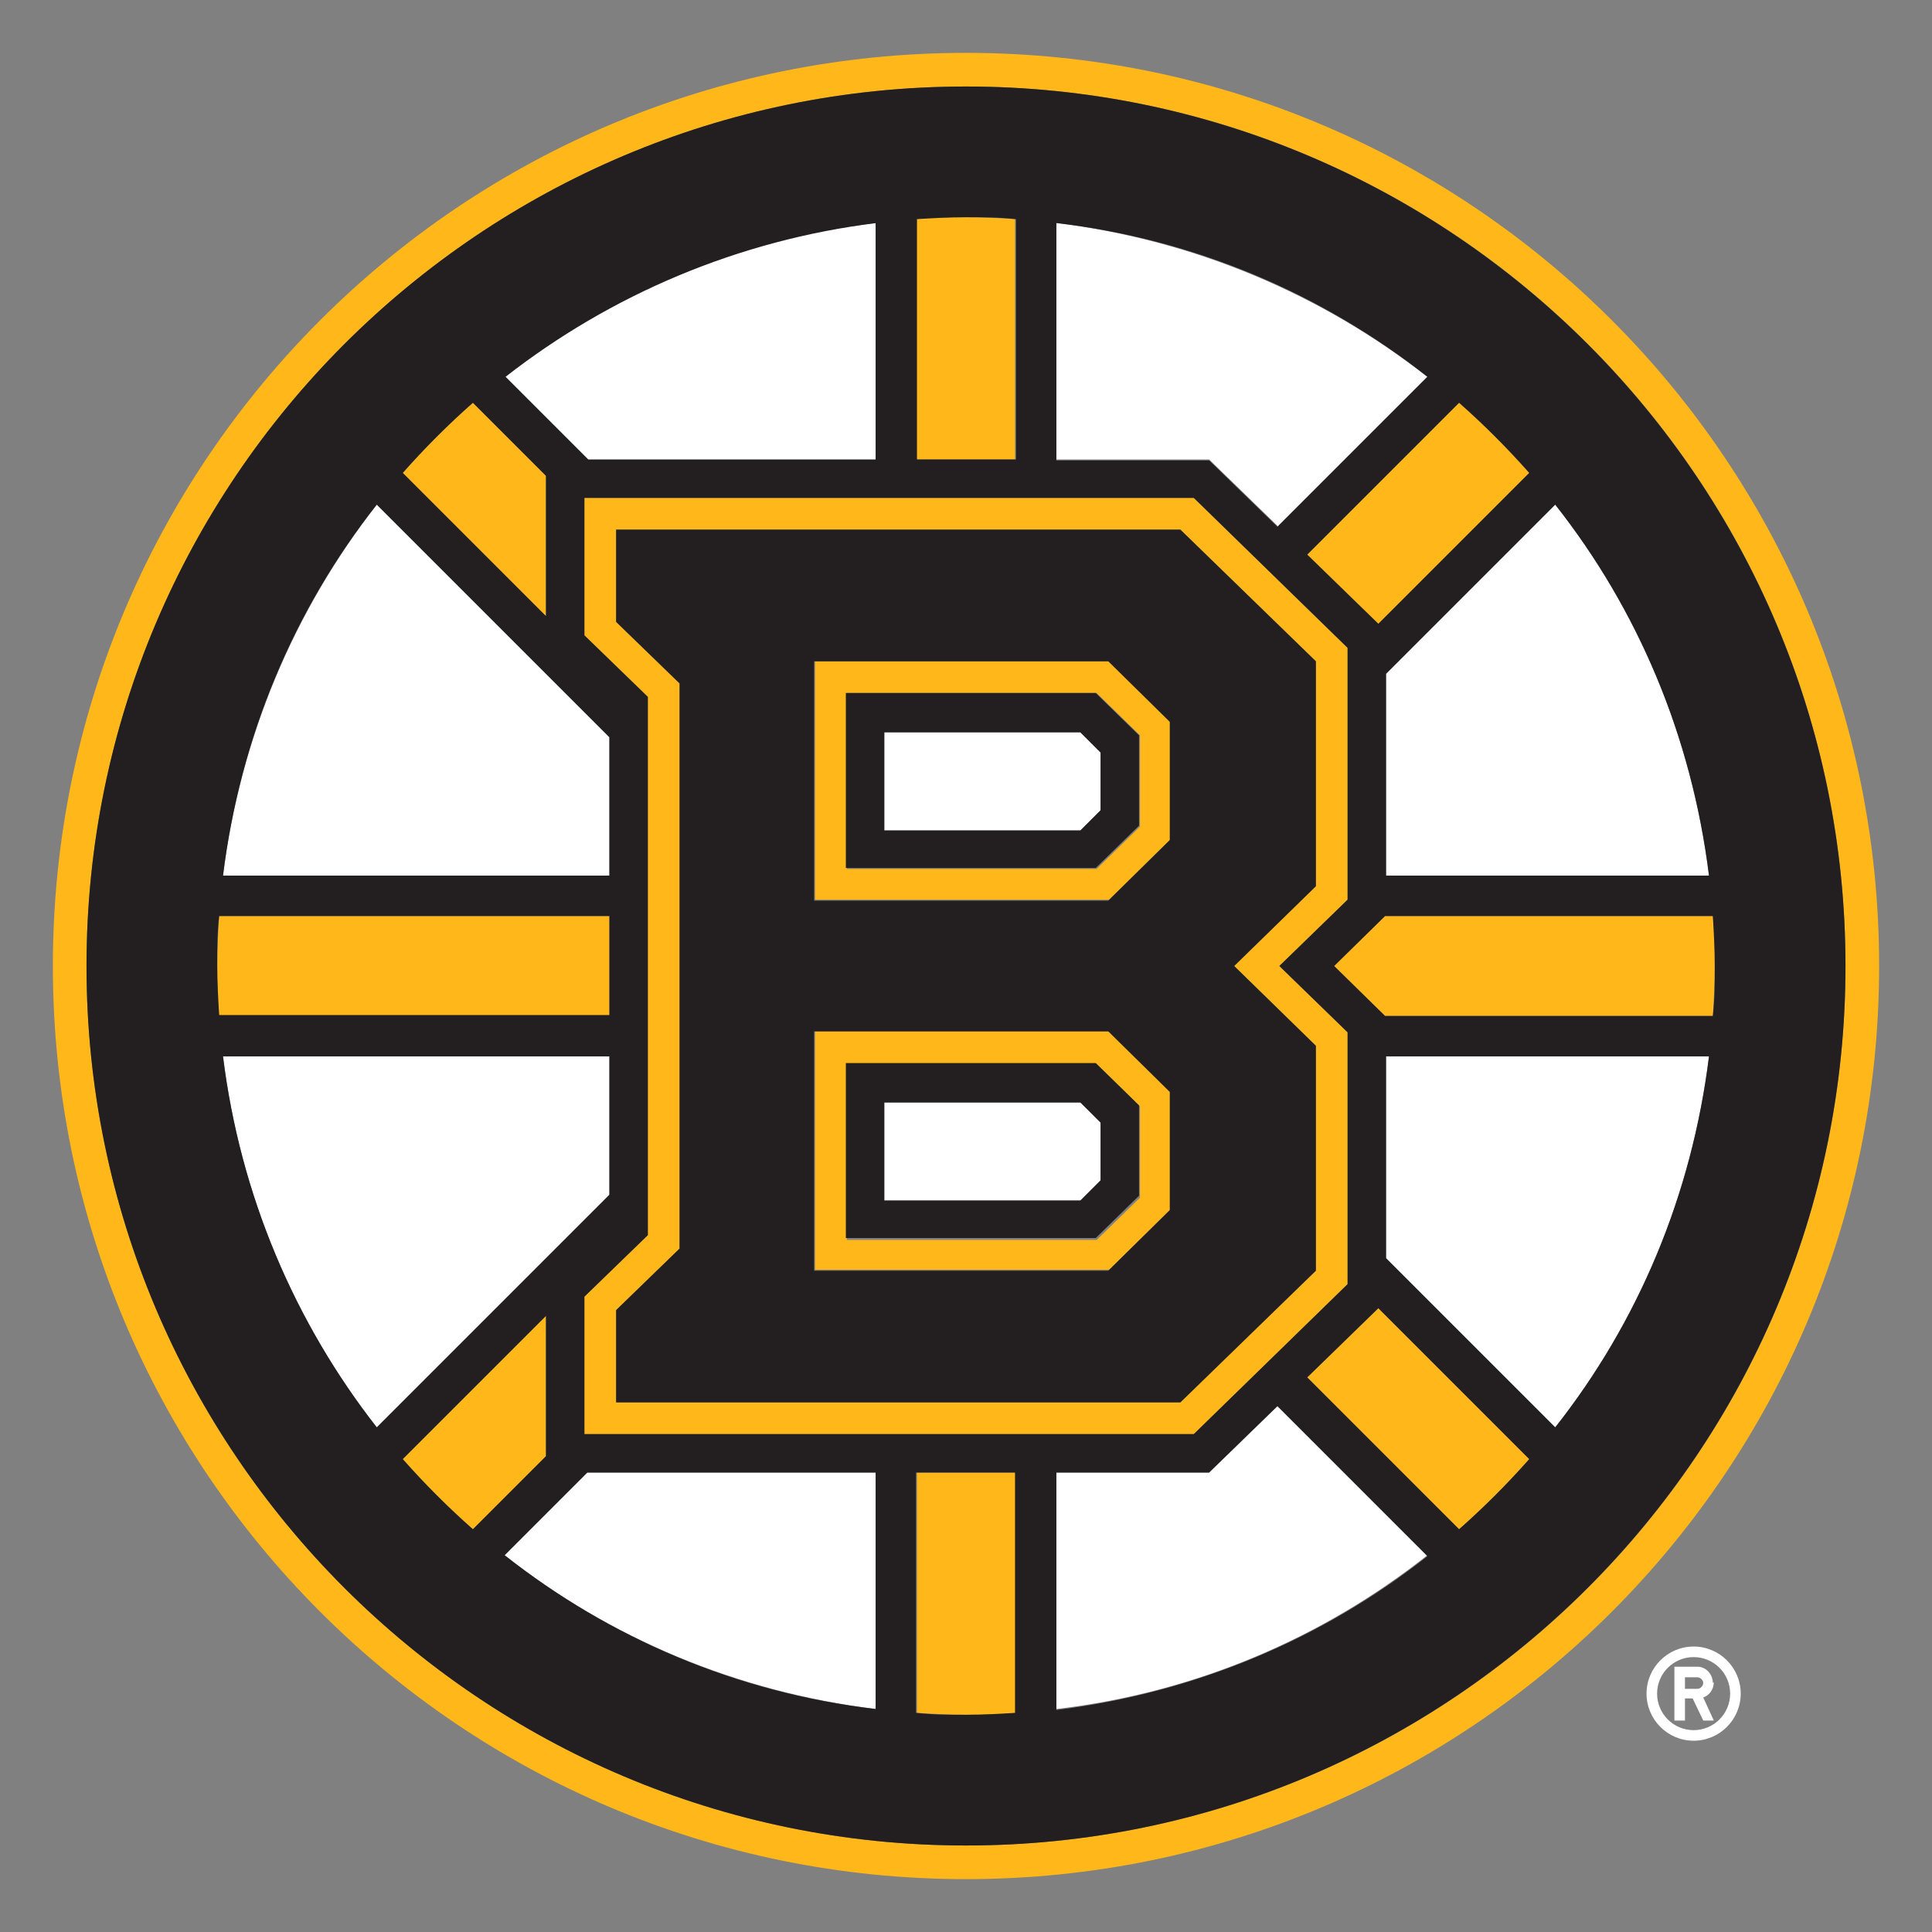<?xml version="1.0" encoding="UTF-8"?>
<svg xmlns="http://www.w3.org/2000/svg" version="1.1" viewBox="0 0 201 201">
  <rect x="0" y="0" width="201" height="201" fill="#808080" stroke="none"/>
  <defs>
    <style>
      .cls-1 {
        fill: #231f20;
      }

      .cls-2 {
        fill: #ffb719;
      }

      .cls-3 {
        fill: #fff;
      }
    </style>
  </defs>
  <!-- Generator: Adobe Illustrator 28.7.1, SVG Export Plug-In . SVG Version: 1.2.0 Build 142)  -->
  <g>
    <g id="Layer_2">
      <g id="Layer_1-2">
        <g id="boston_bruins">
          <path class="cls-3" d="M52.5,161.8c10.9,8.6,24.1,14.2,38.6,16v-24.6h-30s-8.6,8.6-8.6,8.6Z"/>
          <path class="cls-3" d="M125.8,153.2h-15.9v24.6c14.5-1.7,27.7-7.4,38.6-16l-15.6-15.6-7.1,6.9Z"/>
          <path class="cls-3" d="M63.4,109.9H23.2c1.8,14.5,7.4,27.7,16,38.6l24.2-24.2v-14.4h0Z"/>
          <path class="cls-3" d="M63.4,76.7l-24.2-24.2c-8.5,10.9-14.2,24.1-16,38.6h40.2v-14.4h0Z"/>
          <path class="cls-3" d="M132.9,54.8l15.6-15.6c-10.9-8.5-24.1-14.2-38.6-16v24.6h15.9l7.1,6.9h0Z"/>
          <path class="cls-3" d="M144.2,130.9l17.6,17.6c8.6-10.9,14.2-24.1,16-38.6h-33.6v21Z"/>
          <path class="cls-3" d="M91.1,47.8v-24.6c-14.5,1.7-27.7,7.4-38.6,16l8.6,8.7h30Z"/>
          <path class="cls-3" d="M144.2,91.1h33.6c-1.8-14.5-7.4-27.7-16-38.6l-17.6,17.6v21Z"/>
          <polygon class="cls-3" points="92 76.1 92 86.4 112.4 86.4 114.5 84.3 114.5 78.2 112.4 76.1 92 76.1"/>
          <polygon class="cls-3" points="92 114.7 92 124.9 112.4 124.9 114.5 122.8 114.5 116.7 112.4 114.7 92 114.7"/>
          <path class="cls-3" d="M176.2,171.3c-2.7,0-4.9,2.2-4.9,4.9s2.2,4.9,4.9,4.9,4.9-2.2,4.9-4.9-2.2-4.9-4.9-4.9ZM176.2,180c-2.1,0-3.8-1.7-3.8-3.8s1.7-3.8,3.8-3.8,3.8,1.7,3.8,3.8-1.7,3.8-3.8,3.8Z"/>
          <path class="cls-3" d="M178.2,175.1c0-.9-.7-1.7-1.6-1.7h-2.4v5.6h1.1v-2.3h.8l1.1,2.3h1.1l-1.1-2.4c.6-.2,1.1-.8,1.1-1.6h0ZM176.6,175.7h-1.3v-1.2h1.3c.3,0,.6.3.6.6s-.3.6-.6.6Z"/>
          <path class="cls-2" d="M100.5,5.5C48,5.5,5.5,48,5.5,100.5s42.5,95,95,95,95-42.5,95-95S153,5.5,100.5,5.5ZM100.5,192c-50.5,0-91.5-41-91.5-91.5S50,9,100.5,9s91.5,40.9,91.5,91.5-41,91.5-91.5,91.5Z"/>
          <path class="cls-2" d="M143.4,64.9l15.7-15.7c-2.3-2.6-4.7-5-7.3-7.3l-15.8,15.8,7.4,7.2h0Z"/>
          <path class="cls-2" d="M105.7,22.8c-1.7-.1-3.4-.2-5.2-.2s-3.4,0-5.2.2v25h10.3s0-25,0-25Z"/>
          <path class="cls-2" d="M56.8,49.5l-7.6-7.6c-2.6,2.3-5,4.7-7.3,7.3l14.9,14.9s0-14.6,0-14.6Z"/>
          <path class="cls-2" d="M56.8,136.9l-14.9,14.9c2.3,2.6,4.7,5,7.3,7.3l7.6-7.6v-14.6h0Z"/>
          <path class="cls-2" d="M63.4,95.3H22.8c-.1,1.7-.2,3.4-.2,5.2s0,3.4.2,5.2h40.6v-10.3h0Z"/>
          <path class="cls-2" d="M178.2,95.3h-34.1l-5.3,5.2,5.3,5.2h34.1c.1-1.7.2-3.4.2-5.2s0-3.5-.2-5.2h0Z"/>
          <path class="cls-2" d="M136,143.3l15.8,15.8c2.6-2.3,5-4.7,7.3-7.3l-15.7-15.7-7.4,7.2h0Z"/>
          <path class="cls-2" d="M95.3,178.2c1.7.1,3.4.2,5.2.2s3.4,0,5.2-.2v-25h-10.3v25h0Z"/>
          <path class="cls-2" d="M121.8,125.9v-12.3l-6.4-6.3h-30.6v24.8h30.6s6.4-6.3,6.4-6.3ZM88.1,128.9v-18.2h26l4.5,4.4v9.5l-4.5,4.4h-26Z"/>
          <path class="cls-2" d="M121.8,87.4v-12.3l-6.4-6.3h-30.6v24.8h30.6l6.4-6.3h0ZM88.1,90.3v-18.2h26l4.5,4.4v9.5l-4.5,4.4h-26Z"/>
          <path class="cls-2" d="M60.8,134.9v14.3h63.4l16-15.6v-26.2l-7.1-6.9,7.1-6.9v-26.2l-16-15.6h-63.4v14.3l6.6,6.4v56l-6.6,6.4h0ZM64.1,64.7v-9.6h58.7l14.1,13.7v23.4l-8.5,8.3,8.5,8.3v23.4l-14.1,13.7h-58.7v-9.6l6.6-6.4v-58.8l-6.6-6.4h0Z"/>
          <path class="cls-1" d="M100.5,9C50,9,9,50,9,100.5s41,91.5,91.5,91.5,91.5-41,91.5-91.5S151,9,100.5,9ZM177.8,91.1h-33.6v-21l17.6-17.6c8.6,10.9,14.2,24.1,16,38.6ZM159.1,49.2l-15.7,15.7-7.4-7.2,15.8-15.8c2.6,2.3,5,4.7,7.3,7.3h0ZM60.8,66.1v-14.3h63.4l16,15.6v26.2l-7.1,6.9,7.1,6.9v26.2l-16,15.6h-63.4v-14.3l6.6-6.4v-56s-6.6-6.4-6.6-6.4ZM109.9,23.2c14.5,1.7,27.7,7.4,38.6,16l-15.6,15.6-7.1-6.9h-15.9s0-24.6,0-24.6ZM95.3,22.8c1.7-.1,3.4-.2,5.2-.2s3.4,0,5.2.2v25h-10.3s0-25,0-25ZM91.1,23.2v24.6h-29.9l-8.6-8.6c10.9-8.5,24.1-14.2,38.6-16h0ZM49.2,41.9l7.6,7.6v14.6l-14.9-14.9c2.3-2.6,4.7-5,7.3-7.3ZM39.2,52.5l24.2,24.2v14.4H23.2c1.8-14.5,7.4-27.7,16-38.6h0ZM22.6,100.5c0-1.7,0-3.5.2-5.2h40.6v10.3H22.8c-.1-1.7-.2-3.4-.2-5.2ZM23.2,109.9h40.2v14.4l-24.2,24.2c-8.5-10.9-14.2-24.1-16-38.6h0ZM41.9,151.8l14.9-14.9v14.6l-7.6,7.6c-2.6-2.3-5-4.7-7.3-7.3h0ZM91.1,177.8c-14.5-1.7-27.7-7.4-38.6-16l8.6-8.6h30v24.6ZM105.7,178.2c-1.7.1-3.4.2-5.2.2s-3.4,0-5.2-.2v-25h10.3v25h0ZM109.9,177.8v-24.6h15.9l7.1-6.9,15.6,15.6c-10.9,8.6-24.1,14.2-38.6,16h0ZM151.8,159.1l-15.8-15.8,7.4-7.2,15.7,15.7c-2.3,2.6-4.7,5-7.3,7.3h0ZM161.8,148.5l-17.6-17.6v-21h33.6c-1.8,14.5-7.4,27.7-16,38.6ZM144.1,105.7l-5.3-5.2,5.3-5.2h34.1c.1,1.7.2,3.4.2,5.2s0,3.4-.2,5.2h-34.1,0Z"/>
          <path class="cls-1" d="M118.5,76.5l-4.5-4.4h-26v18.2h26l4.5-4.4v-9.5ZM114.5,84.3l-2.1,2.1h-20.4v-10.2h20.4l2.1,2.1v6.1h0Z"/>
          <path class="cls-1" d="M118.5,115l-4.5-4.4h-26v18.2h26l4.5-4.4s0-9.5,0-9.5ZM114.5,122.8l-2.1,2.1h-20.4v-10.2h20.4l2.1,2.1v6.1Z"/>
          <path class="cls-1" d="M64.1,136.3v9.6h58.7l14.1-13.7v-23.4l-8.5-8.3,8.5-8.3v-23.4l-14.1-13.7h-58.7v9.6l6.6,6.4v58.8l-6.6,6.4h0ZM84.7,68.8h30.6l6.4,6.3v12.3l-6.4,6.3h-30.6v-24.8h0ZM84.7,107.3h30.6l6.4,6.3v12.3l-6.4,6.3h-30.6s0-24.8,0-24.8Z"/>
        </g>
      </g>
    </g>
  </g>
</svg>